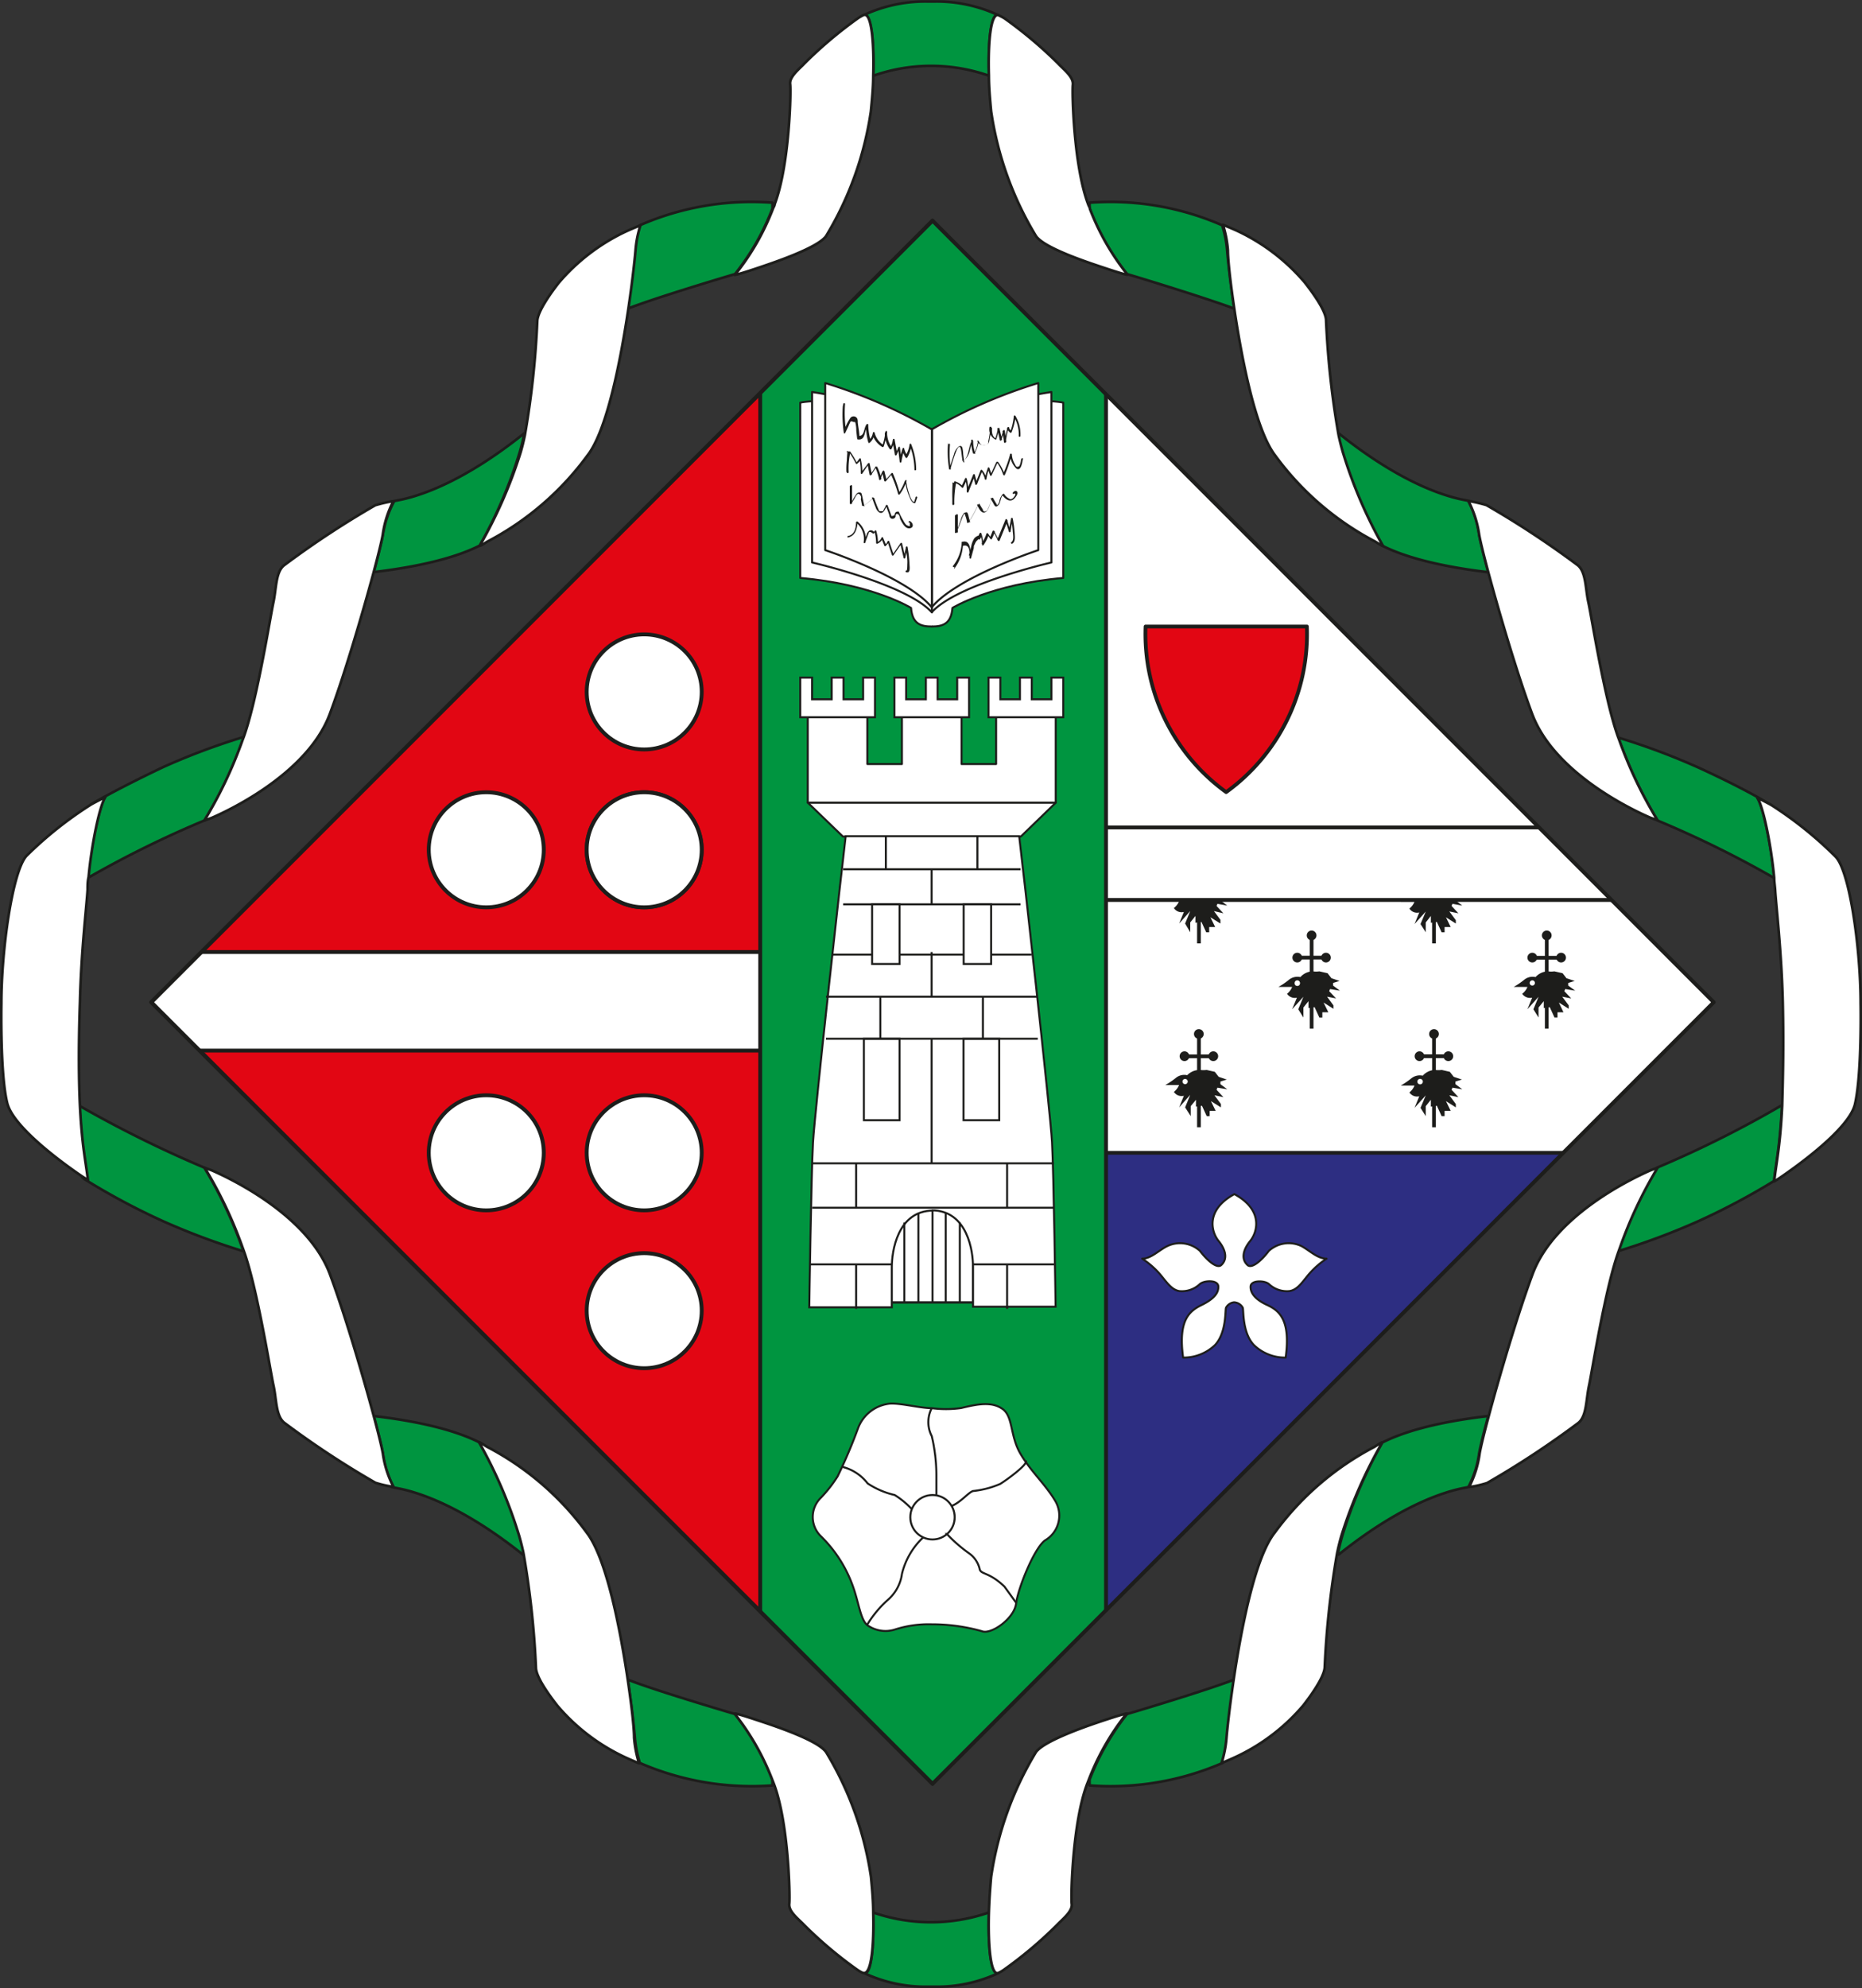 <svg id="Layer_1" data-name="Layer 1" xmlns="http://www.w3.org/2000/svg" viewBox="0 0 149.26 159.3"><rect x="0" y="0" width="149.26" height="159.3" fill="#333333" stroke="none"/><defs><clipPath id="clip-path"><path class="cls-1" transform="rotate(45 74.727 80.303)" d="M30.45 36.02h88.56v88.56H30.45z"/></clipPath><style>.cls-1,.cls-13,.cls-16{fill:none}.cls-12,.cls-15,.cls-7{fill:#fff}.cls-3{fill:#1d1d1b}.cls-12,.cls-13,.cls-15,.cls-16,.cls-7{stroke:#1d1d1b}.cls-12,.cls-13,.cls-7{stroke-linecap:round;stroke-linejoin:round}.cls-13,.cls-7{stroke-width:.31px}.cls-12,.cls-15,.cls-16{stroke-width:.16px}.cls-15,.cls-16{stroke-miterlimit:10}</style></defs><path transform="rotate(45 88.318 80.302)" fill="#fff" d="M53.64 45.63h69.35v69.35H53.64z"/><path class="cls-3" d="M95.96 83.01h.3v7.31h-.3z"/><path class="cls-3" transform="rotate(90 96.105 84.635)" d="M95.96 83.48h.3v2.31h-.3z"/><circle class="cls-3" cx="94.95" cy="84.63" r=".39"/><path class="cls-3" d="M96.21 85.73a1.73 1.73 0 00.51 0l.66.15.31.4.65.22-.51.16v.21l.55.41-.79-.13-.07.17.55.59-.72-.15.52.7v.27l-.8-.5.38.78h-.48v.42h-.24l-.38-.83-.48.07v-.55l-.42.51v.8l-.45-.7.41-1-.89 1 .38-.93a.74.74 0 01-.8-.31 1.42 1.42 0 00.42-.55h-1.11a6.31 6.31 0 00.87-.59 1.06 1.06 0 01.89-.2 1.38 1.38 0 011.04-.42zm-1.21.72a.21.21 0 00-.21.21.21.21 0 10.42 0 .21.21 0 00-.21-.21z"/><circle class="cls-3" cx="97.26" cy="84.63" r=".39"/><circle class="cls-3" cx="96.1" cy="82.85" r=".39"/><path class="cls-3" d="M104.99 75.11h.3v7.31h-.3z"/><path class="cls-3" transform="rotate(90 105.14 76.73)" d="M104.99 75.58h.3v2.31h-.3z"/><circle class="cls-3" cx="103.99" cy="76.73" r=".39"/><path class="cls-3" d="M105.24 77.83a1.81 1.81 0 00.52 0l.66.15.31.4.65.22-.52.16v.21l.55.41-.79-.13-.07.17.55.58-.72-.14.51.7v.27l-.79-.5.38.78H106v.42h-.24l-.38-.83-.49.07v-.55l-.41.51v.8l-.41-.66.41-1-.9 1 .38-.93a.75.75 0 01-.79-.31 1.35 1.35 0 00.41-.55h-1.1a5.8 5.8 0 00.86-.59 1.09 1.09 0 01.9-.2 1.36 1.36 0 011-.46zm-1.25.72a.21.21 0 00-.21.21.21.21 0 00.22.24.21.21 0 00.21-.21.22.22 0 00-.21-.24z"/><circle class="cls-3" cx="106.29" cy="76.73" r=".39"/><circle class="cls-3" cx="105.14" cy="74.95" r=".39"/><path class="cls-3" d="M114.8 83.01h.3v7.31h-.3z"/><path class="cls-3" transform="rotate(90 114.95 84.63)" d="M114.8 83.48h.3v2.31h-.3z"/><circle class="cls-3" cx="113.79" cy="84.63" r=".39"/><path class="cls-3" d="M115.05 85.73a1.81 1.81 0 00.52 0l.65.15.31.4.66.22-.52.16v.21l.55.41-.79-.13-.07.17.55.59-.73-.15.52.7v.27l-.79-.5.38.78h-.49v.42h-.24l-.38-.83-.48.07v-.55l-.41.51v.8l-.42-.66.42-1-.9 1 .38-.93a.73.73 0 01-.79-.31 1.35 1.35 0 00.41-.55h-1.1a6.39 6.39 0 00.86-.59 1.09 1.09 0 01.9-.2 1.36 1.36 0 011-.46zm-1.26.72a.22.22 0 000 .43.22.22 0 100-.43z"/><circle class="cls-3" cx="116.1" cy="84.63" r=".39"/><circle class="cls-3" cx="114.95" cy="82.85" r=".39"/><path class="cls-3" d="M95.96 68.28h.3v7.31h-.3z"/><path class="cls-3" transform="rotate(90 96.105 69.905)" d="M95.96 68.75h.3v2.31h-.3z"/><circle class="cls-3" cx="94.95" cy="69.9" r=".39"/><path class="cls-3" d="M96.21 71a1.73 1.73 0 00.51 0l.66.16.31.61h.65l-.51.16v.21l.55.42-.79-.14-.07.17.55.59-.76-.18.52.7v.3l-.8-.5.38.78h-.48v.42h-.24l-.38-.83-.48.07v-.55l-.42.52v.79L95 74l.41-1-.89 1 .38-.93a.74.74 0 01-.8-.31 1.42 1.42 0 00.42-.55h-1.11a6.31 6.31 0 00.87-.59 1.06 1.06 0 01.89-.2 1.38 1.38 0 011.04-.42zm-1.21.72a.21.21 0 00-.21.21.21.21 0 10.42 0 .21.21 0 00-.21-.21z"/><circle class="cls-3" cx="97.26" cy="69.9" r=".39"/><circle class="cls-3" cx="96.1" cy="68.12" r=".39"/><path class="cls-3" d="M114.8 68.28h.3v7.31h-.3z"/><path class="cls-3" transform="rotate(90 114.945 69.905)" d="M114.8 68.75h.3v2.31h-.3z"/><circle class="cls-3" cx="113.79" cy="69.9" r=".39"/><path class="cls-3" d="M115.05 71a1.81 1.81 0 00.52 0l.65.16.31.61h.66l-.52.16v.21l.55.42-.79-.14-.07.17.55.59-.73-.15.52.7V74l-.79-.5.38.78h-.49v.42h-.24l-.38-.83-.48.07v-.55l-.41.52v.79l-.42-.66.42-1-.9 1 .38-.93a.73.73 0 01-.79-.31 1.35 1.35 0 00.41-.55h-1.1a6.39 6.39 0 00.86-.59 1.09 1.09 0 01.9-.2 1.36 1.36 0 011-.46zm-1.26.72a.22.22 0 000 .43.22.22 0 100-.43z"/><circle class="cls-3" cx="116.1" cy="69.9" r=".39"/><circle class="cls-3" cx="114.95" cy="68.12" r=".39"/><path class="cls-3" d="M123.84 75.11h.3v7.31h-.3z"/><path class="cls-3" transform="rotate(90 123.985 76.735)" d="M123.84 75.58h.3v2.31h-.3z"/><circle class="cls-3" cx="122.83" cy="76.73" r=".39"/><path class="cls-3" d="M124.09 77.83a1.73 1.73 0 00.51 0l.66.15.31.4.66.22-.52.16v.21l.56.41-.8-.13-.07.17.55.58-.72-.14.52.7v.27l-.79-.5.37.78h-.48v.42h-.24l-.38-.83-.48.07v-.55l-.42.51v.8l-.41-.66.41-1-.89 1 .38-.93a.77.77 0 01-.8-.31 1.31 1.31 0 00.42-.55h-1.1a6.39 6.39 0 00.86-.59 1.06 1.06 0 01.89-.2 1.38 1.38 0 011-.46zm-1.26.72a.22.22 0 00-.21.21.21.21 0 00.21.21.21.21 0 00.21-.21.21.21 0 00-.21-.21z"/><circle class="cls-3" cx="125.14" cy="76.73" r=".39"/><circle class="cls-3" cx="123.99" cy="74.95" r=".39"/><path stroke-width=".31" stroke-linecap="round" stroke-linejoin="round" stroke="#1d1d1b" fill="#e20613" d="M74.75 142.93L12.12 80.3l62.63-62.62v125.25z"/><g clip-path="url(#clip-path)"><path stroke-width=".3" fill="#2d2e82" stroke-linecap="round" stroke-linejoin="round" stroke="#1d1d1b" d="M87.22 92.37h39.21v37.79H87.22z"/><path class="cls-7" d="M88.35 66.3h44.43v5.81H88.35zM6.5 76.28h61.13v7.9H6.5z"/><path fill="#009540" stroke-width=".31" stroke-linecap="round" stroke-linejoin="round" stroke="#1d1d1b" d="M60.94 15.11h27.72V145.5H60.94z"/></g><path class="cls-1" d="M132.32 65.54c-1-.43-7.66-3.41-9.5-8.32-1.16-3.09-2.63-8.06-3.52-11.37-4.63-.55-7.16-1.44-8.5-2.13.06.11-.62-.33-.62-.33a23.33 23.33 0 01-8-6.88c-1.58-2-2.67-7.63-3.29-11.78C97 24 92.4 22.57 90.34 22c.08.07-.27 0-1.59-.44s-5-1.65-5.73-2.63a26.7 26.7 0 01-3.6-10c-.09-1-.15-1.94-.18-2.85a14 14 0 00-9.28 0C70 7 69.9 8 69.81 8.92a26.7 26.7 0 01-3.6 10c-.7 1-4.4 2.19-5.73 2.63s-1.67.51-1.59.44c-2.06.61-6.65 2-8.6 2.77-.62 4.15-1.71 9.73-3.29 11.78a23.33 23.33 0 01-8 6.88s-.68.44-.62.33c-1.34.69-3.87 1.58-8.5 2.13-.89 3.31-2.36 8.28-3.52 11.37-1.84 4.91-8.49 7.89-9.5 8.32l-.55.2a83.09 83.09 0 00-9.34 4.6c0 .33-.06.66-.08 1-.06 1.09-.52 5-.61 9-.08 3.78 0 6.41 0 8.34a93.46 93.46 0 0010 4.95l.53.19c1 .44 7.66 3.41 9.5 8.32 1.16 3.1 2.63 8.06 3.52 11.38 4.63.54 7.16 1.44 8.5 2.13-.06-.12.62.33.62.33a23.21 23.21 0 018 6.88c1.58 2 2.67 7.62 3.29 11.78 2 .77 6.54 2.15 8.6 2.76-.08-.08.27 0 1.59.43s5 1.66 5.73 2.63a26.77 26.77 0 013.6 10c.09 1 .15 1.93.18 2.85a14.19 14.19 0 009.28 0c0-.92.09-1.89.18-2.85a26.77 26.77 0 013.6-10c.7-1 4.4-2.19 5.73-2.63s1.67-.51 1.59-.43c2.06-.61 6.65-2 8.6-2.76.62-4.16 1.71-9.73 3.29-11.78a23.21 23.21 0 018-6.88s.68-.45.62-.34c1.34-.69 3.87-1.59 8.5-2.13.89-3.32 2.36-8.28 3.52-11.38 1.84-4.91 8.49-7.88 9.5-8.32l.52-.19a86.7 86.7 0 0010-5c.09-1.92.13-4.53.05-8.27-.09-4-.55-7.86-.61-9 0-.33 0-.66-.08-1a83.09 83.09 0 00-9.34-4.6z"/><path d="M68.81 1.44zm11.64 0zM68.81 157.86zm11.64 0z" fill="#124734"/><path d="M70 6.07a14 14 0 019.28 0c-.08-2.74.15-4.94.69-4.88A11.69 11.69 0 0075 .12h-.72a11.69 11.69 0 00-5 1.07c.56-.06.79 2.14.72 4.88zM50.32 24.73c2-.78 6.54-2.16 8.6-2.77a19.63 19.63 0 003-5.25v-.47a22.38 22.38 0 00-10.63 1.81 8.83 8.83 0 00-.4 2.05c-.06.71-.25 2.48-.57 4.63zM30.69 42.84c-.1.57-.37 1.65-.73 3 4.63-.55 7.16-1.44 8.5-2.13a37.28 37.28 0 003.2-7.47c.12-.41.24-.88.35-1.4l-.01-.1c-4.66 3.73-7.9 4.77-9.09 5.11-.83.23-1.12.24-1.49.34h.16a8.29 8.29 0 00-.89 2.65zM7.05 70.34a83.09 83.09 0 019.34-4.6 34.67 34.67 0 003.08-6.46l.09-.24a54.1 54.1 0 00-6.47 2.42c-2.4 1.14-4.52 2.24-5.81 3 .41-.23 1.13-.59 1.13-.59-.41.69-1.1 3.68-1.36 6.47zm91.89-45.61c-.32-2.15-.51-3.92-.57-4.63a8.83 8.83 0 00-.4-2.05 22.38 22.38 0 00-10.63-1.81v.47a19.63 19.63 0 003 5.25c2.06.61 6.66 2.04 8.6 2.77zm11.86 18.99c1.34.69 3.87 1.58 8.5 2.13-.36-1.36-.63-2.44-.73-3a8.29 8.29 0 00-.84-2.68h.16c-.37-.1-.66-.11-1.49-.34-1.19-.34-4.43-1.38-9.09-5.11l-.06.11c.11.52.23 1 .35 1.4a37.28 37.28 0 003.2 7.49zm22.08 22.03a83.09 83.09 0 019.34 4.6c-.26-2.79-.91-5.78-1.35-6.42 0 0 .72.36 1.13.59-1.29-.8-3.41-1.9-5.81-3a54.1 54.1 0 00-6.47-2.42l.09.24a34.67 34.67 0 003.07 6.41zm-53.61 87.49a14.19 14.19 0 01-9.28 0c.08 2.74-.15 4.94-.69 4.87a11.65 11.65 0 005 1.08h.7a11.65 11.65 0 005-1.08c-.58.07-.81-2.11-.73-4.87zm-28.95-18.66c.32 2.14.51 3.91.57 4.62a9.13 9.13 0 00.4 2.06 22.56 22.56 0 0010.63 1.8v-.46a20 20 0 00-3-5.26c-2.06-.61-6.65-1.99-8.6-2.76zm-11.86-18.99c-1.34-.69-3.87-1.59-8.5-2.13.36 1.35.63 2.43.73 3a8.2 8.2 0 00.84 2.68h-.16c.37.1.66.11 1.49.34 1.19.34 4.43 1.38 9.09 5.11l.06-.11c-.11-.52-.23-1-.35-1.4a37 37 0 00-3.2-7.49zM16.38 93.56a93.46 93.46 0 01-10-4.95c.16 3.24.48 4.52.64 6l-.42-.27.15.13a55.2 55.2 0 006.3 3.37 56 56 0 006.47 2.42l-.09-.25a34.51 34.51 0 00-3.05-6.45zm82.56 41.02c-2 .77-6.54 2.15-8.6 2.76a20 20 0 00-3 5.26v.46a22.56 22.56 0 0010.66-1.8 9.13 9.13 0 00.4-2.06c.03-.71.22-2.48.54-4.62zm19.63-18.12c.1-.57.37-1.65.73-3-4.63.54-7.16 1.44-8.5 2.13a37 37 0 00-3.2 7.46c-.12.41-.24.88-.35 1.4l.06.11c4.66-3.73 7.9-4.77 9.09-5.11.83-.23 1.12-.24 1.49-.34h-.16a8.2 8.2 0 00.84-2.65zm24.28-27.91a86.7 86.7 0 01-10 5 34.51 34.51 0 00-3.05 6.45l-.09.25a56 56 0 006.47-2.42 55.2 55.2 0 006.3-3.37l.15-.13-.42.27c.16-1.47.48-2.76.64-6.05z" stroke-width=".21" fill="#009540" stroke-linecap="round" stroke-linejoin="round" stroke="#1d1d1b"/><path d="M16.38 65.75l.55-.2c1-.43 7.66-3.41 9.5-8.32 1.16-3.09 2.63-8.06 3.52-11.37.36-1.36.63-2.44.73-3a8.29 8.29 0 01.84-2.68h-.16a12.25 12.25 0 00-1.27.3 74.08 74.08 0 00-7.31 4.81c-.69.54-.62 1.84-.87 3s-1.29 7.76-2.37 10.75l-.09.24a34.67 34.67 0 01-3.07 6.47zm22.08-22.03c-.06.11.62-.33.62-.33a23.33 23.33 0 008-6.88c1.58-2 2.67-7.63 3.29-11.78.32-2.15.51-3.92.57-4.63a8.83 8.83 0 01.4-2.05s-.9.36-1.4.61a16.09 16.09 0 00-5.15 4c-.54.69-1.69 2.26-1.72 3.06a71 71 0 01-1 9.17c-.11.52-.23 1-.35 1.4a37.28 37.28 0 01-3.26 7.43zM58.89 22c-.08.07.27 0 1.59-.44s5-1.65 5.73-2.63a26.7 26.7 0 003.6-10C69.9 8 70 7 70 6.07c.08-2.74-.15-4.94-.69-4.88h-.06a4.34 4.34 0 00-.43.24 34.34 34.34 0 00-4.3 3.62c-.49.52-1.26 1.11-1.18 1.7s-.06 6.53-1.24 9.61c0 .12-.09.23-.13.34a19.63 19.63 0 01-3 5.25zm59.68 20.84c.1.57.37 1.65.73 3 .89 3.31 2.36 8.28 3.52 11.37 1.84 4.91 8.49 7.89 9.5 8.32l.55.2a34.67 34.67 0 01-3.08-6.46l-.09-.24c-1.08-3-2.12-9.63-2.37-10.75s-.18-2.46-.87-3a74.08 74.08 0 00-7.31-4.81 12.25 12.25 0 00-1.27-.3h-.16a8.29 8.29 0 01.85 2.67zM98.94 24.73c.62 4.15 1.71 9.73 3.29 11.78a23.33 23.33 0 008 6.88s.68.44.62.33a37.28 37.28 0 01-3.2-7.47c-.12-.41-.24-.88-.35-1.4a71 71 0 01-1-9.17c0-.8-1.18-2.37-1.72-3.06a16.09 16.09 0 00-5.15-4c-.5-.25-1.4-.61-1.4-.61a8.83 8.83 0 01.4 2.05c0 .75.19 2.52.51 4.67zM79.27 6.07c0 .91.09 1.88.18 2.85a26.7 26.7 0 003.6 10c.7 1 4.4 2.19 5.73 2.63s1.67.51 1.59.44a19.63 19.63 0 01-3-5.25c0-.11-.09-.22-.13-.34-1.18-3.08-1.31-9-1.24-9.61s-.69-1.18-1.18-1.7a34.34 34.34 0 00-4.3-3.62A4.34 4.34 0 0080 1.2c-.58-.07-.81 2.13-.73 4.87zM30.69 116.46c-.1-.57-.37-1.65-.73-3-.89-3.32-2.36-8.28-3.52-11.38-1.84-4.91-8.49-7.88-9.5-8.32l-.53-.19a34.51 34.51 0 013.05 6.43l.09.25c1.08 3 2.12 9.62 2.37 10.75s.18 2.45.87 3a72.33 72.33 0 007.31 4.81 8.63 8.63 0 001.27.3h.16a8.2 8.2 0 01-.84-2.65zm19.63 18.12c-.62-4.16-1.71-9.73-3.29-11.78a23.21 23.21 0 00-8-6.88s-.68-.45-.62-.34a37 37 0 013.2 7.46c.12.41.24.88.35 1.4a71.22 71.22 0 011 9.17c0 .8 1.18 2.37 1.72 3.06a15.94 15.94 0 005.15 4c.5.25 1.4.62 1.4.62a9.13 9.13 0 01-.4-2.06c0-.74-.19-2.51-.51-4.65zM70 153.24c0-.92-.09-1.89-.18-2.85a26.77 26.77 0 00-3.6-10c-.7-1-4.4-2.19-5.73-2.63s-1.67-.51-1.59-.43a20 20 0 013 5.26l.13.33c1.18 3.08 1.31 9 1.24 9.62s.69 1.18 1.18 1.69a33.51 33.51 0 004.3 3.62 2.94 2.94 0 00.43.24h.06c.6.09.83-2.09.76-4.85zm62.88-59.68l-.52.19c-1 .44-7.66 3.41-9.5 8.32-1.16 3.1-2.63 8.06-3.52 11.38-.36 1.35-.63 2.43-.73 3a8.2 8.2 0 01-.84 2.68h.16a8.63 8.63 0 001.27-.3 72.33 72.33 0 007.31-4.81c.69-.54.62-1.84.87-3s1.29-7.77 2.37-10.75l.09-.25a34.51 34.51 0 013.04-6.46zm-22.08 22.03c.06-.11-.62.34-.62.34a23.21 23.21 0 00-8 6.88c-1.58 2-2.67 7.62-3.29 11.78-.32 2.14-.51 3.91-.57 4.62a9.13 9.13 0 01-.4 2.06s.9-.37 1.4-.62a15.94 15.94 0 005.15-4c.54-.69 1.69-2.26 1.72-3.06a71.22 71.22 0 011-9.17c.11-.52.23-1 .35-1.4a37 37 0 013.26-7.43zm-20.43 21.73c.08-.08-.27 0-1.59.43s-5 1.66-5.73 2.63a26.77 26.77 0 00-3.6 10c-.09 1-.15 1.93-.18 2.85-.08 2.74.15 4.94.69 4.87H80a2.94 2.94 0 00.43-.24 33.51 33.51 0 004.3-3.62c.49-.51 1.26-1.1 1.18-1.69s.06-6.54 1.24-9.62l.13-.33a20 20 0 013-5.26zM6.41 88.62c-.09-1.93-.13-4.56 0-8.34.09-4 .55-7.86.61-9 0-.33 0-.66.08-1 .26-2.79.91-5.78 1.35-6.42 0 0-.72.36-1.13.59a30.67 30.67 0 00-5.21 4.14c-1.11 1.25-2 7.47-2 11.8 0 0-.11 5.67.47 8 .5 2 4.71 5 6.05 5.9l.42.27c-.16-1.42-.48-2.7-.64-5.94zm142.74-8.23c0-4.33-.86-10.55-2-11.74a30.67 30.67 0 00-5.15-4.14c-.41-.23-1.13-.59-1.13-.59.44.64 1.09 3.63 1.35 6.42 0 .33.06.66.08 1 .06 1.09.52 5 .61 9 .08 3.74 0 6.35-.05 8.27-.16 3.29-.48 4.58-.64 6.06l.42-.27c1.34-.91 5.55-3.9 6.05-5.9.57-2.44.46-8.11.46-8.11z" stroke-width=".21" stroke-linecap="round" stroke-linejoin="round" stroke="#1d1d1b" fill="#fff"/><path class="cls-12" d="M74.68 50.2c.84 0 1.57-.17 1.67-1.49 0 0 3.07-1.9 8.88-2.4V32.26s-3.9-.91-10.55 2.15"/><path class="cls-12" d="M74.68 34.41a33.22 33.22 0 019.6-3v13.66s-7.59 1.74-9.6 4z"/><path class="cls-12" d="M74.68 34.41a41.22 41.22 0 018.55-3.72v13.39s-6.53 2.15-8.55 4.59z"/><path class="cls-12" d="M74.7 50.2c-.84 0-1.57-.17-1.67-1.49 0 0-3.07-1.9-8.88-2.4V32.26s3.9-.91 10.55 2.15"/><path class="cls-12" d="M74.7 34.41a33.22 33.22 0 00-9.6-3v13.66s7.59 1.74 9.6 4z"/><path class="cls-12" d="M74.7 34.41a41.22 41.22 0 00-8.55-3.72v13.39s6.53 2.15 8.55 4.59z"/><path class="cls-3" d="M67.56 32.55a10.13 10.13 0 00.08 2.13c0 .06.1.07.12 0l.26-.55a1.75 1.75 0 01.13-.28c0-.09.1-.11.21-.06s.2 0 .2.06a2.41 2.41 0 01.08.67l.07.62a.07.07 0 00.07.07c.63.07.47-.67.76-1h-.12a4.93 4.93 0 00.19 1.26.07.07 0 00.11 0 1 1 0 00.35-.65h-.14a1.84 1.84 0 00.8 1 .09.09 0 00.11-.05 4.58 4.58 0 00.23-1.1h-.14a2.08 2.08 0 00.4 1.32s.1.05.12 0a1.77 1.77 0 00.22-.67h-.13l.2 1.13a.07.07 0 00.13 0l.22-.49L72 36l.12 1c0 .07.12.1.14 0a5.61 5.61 0 01.22-.92h-.13a1.91 1.91 0 00.25.59.08.08 0 00.12 0 2.35 2.35 0 00.33-1h-.14a5.26 5.26 0 01.39 1.95.07.07 0 00.14 0 5.33 5.33 0 00-.39-2 .07.07 0 00-.14 0 2.12 2.12 0 01-.31.87h.12a1.8 1.8 0 01-.24-.55c0-.07-.11-.06-.13 0a5.9 5.9 0 00-.23.92h.14l-.12-1c0-.06-.1-.11-.13 0l-.22.49h.13l-.21-1.14c0-.06-.12-.07-.13 0a1.85 1.85 0 01-.21.64h.12a2 2 0 01-.38-1.25c0-.09-.13-.09-.14 0a4.45 4.45 0 01-.23 1.07h.1a1.62 1.62 0 01-.73-1c0-.06-.13-.07-.14 0a.93.93 0 01-.31.59h.12a5.07 5.07 0 01-.18-1.22.07.07 0 00-.12-.05c-.26.27-.15 1-.66.93l.07.07c0-.38-.09-.76-.13-1.14 0-.17 0-.37-.2-.46a.33.33 0 00-.41.12 4.2 4.2 0 00-.47.95h.13a9.73 9.73 0 01-.07-2.09c0-.09-.13-.09-.14 0zm.37 3.67a12.47 12.47 0 00-.05 1.62c0 .09.15.09.15 0a6 6 0 01.14-1.63h-.12a6.85 6.85 0 01.56.94.07.07 0 00.11 0 1.55 1.55 0 00.31-.36h-.13a5.26 5.26 0 01.1 1.14.07.07 0 00.13 0l.53-.78h-.13l.18.9a.08.08 0 00.13 0l.42-.65h-.12a4.43 4.43 0 01.33 1 .07.07 0 00.14 0 1.89 1.89 0 01.22-.6h-.13l.19.75s.09.07.12 0l.5-.58h-.11a10 10 0 01.6 1.63.08.08 0 00.13 0 3.8 3.8 0 00.56-1.12h-.14a4.58 4.58 0 00.32 1.26c.09.2.21.61.5.57l.16-.45c0-.08-.11-.12-.14 0l-.07.23c0 .12-.07.17-.18.05a1.77 1.77 0 01-.25-.54 4.66 4.66 0 01-.24-1 .07.07 0 00-.14 0 3.65 3.65 0 01-.51.95h.13a10.46 10.46 0 00-.56-1.63.07.07 0 00-.11 0l-.5.58h.12l-.19-.75a.07.07 0 00-.13 0 2.16 2.16 0 00-.24.64h.14a4.25 4.25 0 00-.35-1h-.12l-.42.65h.13l-.19-.9c0-.06-.09-.06-.13 0l-.58.76h.13a5 5 0 00-.13-1.13c0-.06-.09-.06-.13 0a1.54 1.54 0 01-.28.34h.11a6 6 0 00-.56-.94h-.13a6.16 6.16 0 00-.16 1.66H68a10.93 10.93 0 010-1.62c0-.09-.13-.09-.14 0zm.19 2.7v1.43a.07.07 0 00.13 0l.26-.42c.06-.1.23-.51.41-.3s.07.3.09.4l.1.49a.08.08 0 00.11 0 2.78 2.78 0 00.79-.66h-.12c.1.26.19.52.3.78a.78.78 0 00.28.41c.35.22.52-.35.64-.58H71l.29.8c0 .13.08.29.24.3a.27.27 0 00.26-.17c0-.08 0-.27.17-.21s.17.34.2.4c.14.27.39.8.77.74s.25-.47 0-.58c-.08 0-.15.08-.07.12h.07v.29c-.08 0-.25-.07-.3-.12a1.63 1.63 0 01-.23-.35 4.47 4.47 0 01-.35-.69.07.07 0 00-.06 0 .21.21 0 00-.2.06c-.07.06-.06.19-.11.24l-.21.06-.06-.17-.07-.19-.19-.51a.08.08 0 00-.13 0l-.18.35-.06.12h-.26c-.06 0-.1-.16-.13-.22-.12-.27-.22-.55-.32-.84a.08.08 0 00-.12 0 2.46 2.46 0 01-.77.63l.11.05c-.06-.27-.11-.54-.17-.81s-.06-.29-.22-.31a.29.29 0 00-.25.13c-.18.24-.32.52-.48.78h.13v-1.43a.07.07 0 00-.14 0zM68 43.06c.59-.14.7-.71.75-1.23l-.1.06a1.69 1.69 0 01.58 1.57c0 .08.11.09.13 0l.16-.43.06-.17.06-.14c0-.12.13-.13.3 0a.07.07 0 00.12 0l.16-.15h-.12a3.72 3.72 0 01.13.93.07.07 0 00.11.06.84.84 0 00.44-.43h-.13l.24.6a.07.07 0 00.12 0 1.14 1.14 0 00.26-.35h-.13l.36 1.1a.07.07 0 00.13 0l.66-.95h-.13l.27 1.15a.07.07 0 00.14 0l.17-.85h-.13c0 .32.1.64.12 1a2.93 2.93 0 010 .41c0 .06 0 .51-.07.47a.07.07 0 000 .14c.32.1.26-.4.25-.56a10.19 10.19 0 00-.16-1.46c0-.07-.12-.06-.13 0l-.18.86h.14l-.27-1.16a.08.08 0 00-.13 0l-.66.95h.13l-.37-1.11a.08.08 0 00-.13 0 .82.82 0 01-.23.32h.12l-.25-.6c0-.05-.1-.08-.13 0a.71.71 0 01-.38.38l.1.06a3.43 3.43 0 00-.14-1 .06.06 0 00-.11 0l-.16.16.12.05a.28.28 0 00-.4-.22.48.48 0 00-.2.27c-.09.23-.17.46-.25.69h.14a1.81 1.81 0 00-.65-1.7s-.1 0-.11.07c0 .46-.12 1-.65 1.1-.09 0 0 .15 0 .13zm8-7.59a8.8 8.8 0 00.07 2.05.07.07 0 00.14 0 11.61 11.61 0 01.46-1.41.94.94 0 01.12-.22c.19-.26.24.11.26.25l.1.78a.07.07 0 00.11 0 1.56 1.56 0 00.45-.69 8.73 8.73 0 01.28-1h-.13a3.06 3.06 0 00.14 1.09.08.08 0 00.13 0 3.14 3.14 0 00.34-1h-.14a.57.57 0 00.81.29c.17-.09.17-.37.21-.55a6.14 6.14 0 00.12-.86h-.14a.9.9 0 00.43 1 .07.07 0 00.1 0 4.63 4.63 0 00.22-.89h-.14l.2.93a.07.07 0 00.14 0l.22-.72h-.14l.12.9a.07.07 0 00.14 0 10.74 10.74 0 01.22-1.13h-.13a.63.63 0 00.27.37.07.07 0 00.1 0 5 5 0 00.33-1.26h-.13a2.71 2.71 0 01.38 1.53.07.07 0 00.14 0 2.87 2.87 0 00-.4-1.6.07.07 0 00-.13 0 5.1 5.1 0 01-.27 1.22h.1a.48.48 0 01-.21-.29c0-.06-.12-.07-.13 0a9.67 9.67 0 00-.23 1.17h.14l-.12-.9a.07.07 0 00-.14 0l-.22.72h.14l-.21-.93c0-.08-.13 0-.14 0a3.65 3.65 0 01-.21.85h.11c-.34-.15-.38-.51-.36-.84 0-.09-.13-.09-.14 0a8 8 0 01-.15 1c0 .16 0 .28-.21.33a.38.38 0 01-.51-.22.07.07 0 00-.13 0 2.6 2.6 0 01-.32.91h.13a2.81 2.81 0 01-.18-1c0-.06-.1-.1-.13 0-.28.56-.19 1.21-.7 1.66l.12.05-.09-.67a2.41 2.41 0 00-.07-.53c-.06-.14-.16-.16-.29-.08a1.12 1.12 0 00-.38.63c-.14.4-.26.81-.39 1.21h.14a8.44 8.44 0 01-.07-2c0-.09-.13-.09-.14 0zm.36 3.29a13.31 13.31 0 000 1.67h.14a8.18 8.18 0 01.15-1.78l-.08.05a1.29 1.29 0 01.53.36.07.07 0 00.11 0 6.62 6.62 0 00.3-.66h-.13a3.75 3.75 0 01.12 1 .07.07 0 00.14 0l.52-1.31H78l.18.71c0 .08.11.06.14 0l.42-1.07h-.12a1.44 1.44 0 01.32.64.07.07 0 00.14 0 3.7 3.7 0 01.23-.85h-.14l.19.56a.07.07 0 00.13 0L80 37h-.12a3.73 3.73 0 01.54 1.05s.1.08.13 0a10.57 10.57 0 00.56-1.67h-.14a1.64 1.64 0 00.51 1.17c.38.23.46-.52.51-.72s-.12-.12-.14 0a1.74 1.74 0 01-.11.45c0 .07-.15.15-.23.12s-.12-.13-.14-.18a1.76 1.76 0 01-.26-.81c0-.07-.12-.1-.14 0A10.38 10.38 0 0180.4 38h.13a4 4 0 00-.53-1h-.12l-.5 1.08h.13l-.19-.56a.07.07 0 00-.14 0 5 5 0 00-.23.86h.14a1.71 1.71 0 00-.36-.71.08.08 0 00-.12 0l-.42 1.08h.14l-.19-.72a.07.07 0 00-.13 0l-.53 1.31h.14a3.66 3.66 0 00-.13-1 .07.07 0 00-.13 0c-.09.22-.19.43-.29.63h.11a1.33 1.33 0 00-.6-.39.06.06 0 00-.08 0 8 8 0 00-.16 1.82c0 .09.15.09.14 0a13.31 13.31 0 010-1.67c0-.09-.13-.09-.14 0zm.19 2.51v1.4a.07.07 0 00.13 0l.44-1.14a1.36 1.36 0 01.11-.25.18.18 0 01.12-.12v.09a2.51 2.51 0 01.17.61.07.07 0 00.13 0 11 11 0 00.78-1.43h-.12c.12.21.32.75.65.62a.54.54 0 00.28-.33c.11-.26.19-.54.28-.8h-.13l.22.38a1.28 1.28 0 00.15.25.15.15 0 00.19 0c.31-.21.2-.68.48-.91h-.11c.24.33.64.68 1 .3.1-.11.28-.34.23-.5s-.22-.12-.33 0 0 .16.07.12.15.05.07.14a.88.88 0 01-.12.17.37.37 0 01-.24.13 1 1 0 01-.5-.41.07.07 0 00-.11 0 1.08 1.08 0 00-.28.6.66.66 0 01-.09.19.39.39 0 01-.08.1s-.11-.19-.15-.25l-.17-.29a.06.06 0 00-.12 0 6.15 6.15 0 01-.31.85c0 .09-.17.22-.29.19s-.1-.14-.13-.18-.16-.25-.23-.38-.1 0-.12 0a12.33 12.33 0 01-.78 1.43h.13l-.12-.44a1.09 1.09 0 00-.1-.32c-.08-.1-.18 0-.26 0a1.56 1.56 0 00-.28.58l-.37 1h.14v-1.4a.07.07 0 00-.14 0zm-.08 4.33a3.36 3.36 0 00.72-1.92v.06c.59-.18.53.58.52.95a.07.07 0 00.14 0l.21-.77c0-.1 0-.21.08-.31a.92.92 0 01.14-.26s.14-.12.14-.16a.08.08 0 00.14 0l.16-.32h-.13a2.38 2.38 0 01.13.79.07.07 0 00.13 0 3 3 0 00.42-.84h-.13l.25.36a.07.07 0 00.12 0 4.47 4.47 0 00.25-.6h-.13l.37.73a.07.07 0 00.13 0l.66-1.61h-.19l.27.88a.07.07 0 00.14 0l.17-1h-.13a9.26 9.26 0 01.13.92c0 .24.14.78-.11.94-.07.05 0 .17.08.12.26-.17.2-.54.19-.8a8.31 8.31 0 00-.16-1.22c0-.06-.12-.06-.13 0l-.18 1H81l-.27-.88a.07.07 0 00-.14 0l-.66 1.61h.13l-.37-.73c0-.06-.11 0-.12 0a5.72 5.72 0 01-.24.57h.12l-.25-.36a.07.07 0 00-.12 0 3.09 3.09 0 01-.41.81h.13a2.37 2.37 0 00-.14-.83.07.07 0 00-.13 0l-.16.32h.14c0-.28-.33 0-.4.07a1.74 1.74 0 00-.24.58l-.21.81h.13c0-.48 0-1.31-.7-1.08a.07.07 0 000 .07 3.25 3.25 0 01-.68 1.82c-.06.07 0 .17.1.1z"/><path class="cls-13" transform="rotate(45 74.744 80.31)" d="M30.47 36.02h88.56v88.56H30.47z"/><circle class="cls-7" cx="51.64" cy="55.44" r="4.61"/><circle class="cls-13" cx="51.64" cy="68.09" r="4.61"/><circle class="cls-7" cx="38.98" cy="68.09" r="4.61"/><circle class="cls-7" cx="51.64" cy="68.09" r="4.61"/><circle class="cls-7" cx="51.64" cy="105.02" r="4.61"/><circle class="cls-7" cx="38.98" cy="92.37" r="4.61"/><circle class="cls-7" cx="51.64" cy="92.37" r="4.61"/><path d="M104.76 50.2a15.61 15.61 0 01-6.47 13.27 15.63 15.63 0 01-6.46-13.27z" stroke-width=".3" stroke-linecap="round" stroke-linejoin="round" stroke="#1d1d1b" fill="#e20613"/><path class="cls-15" d="M74.69 112.83c-.94 0-2.53-.43-3.39-.36a3.06 3.06 0 00-2.53 2 40.6 40.6 0 01-1.63 3.83 10.62 10.62 0 01-1.33 1.7 2.15 2.15 0 000 3.1 10.5 10.5 0 012.6 4.12c.43 1.23.59 2.6 1.12 3a2.51 2.51 0 002.17.36 8.84 8.84 0 013-.43 14.72 14.72 0 014 .55c.73.31 2.6-1 2.75-2.21s1.44-4.41 2.31-5.06a2.3 2.3 0 00.83-3.17c-.83-1.38-1.92-2.31-2.78-3.76s-.58-3-1.45-3.61-2-.39-3.31-.07a8.6 8.6 0 01-2.36.01z"/><circle class="cls-16" cx="74.75" cy="121.57" r="1.78"/><path class="cls-16" d="M74.69 112.83a2.45 2.45 0 000 2.24 13.65 13.65 0 01.37 3.18v1.57m1.22.85c.79-.33 1.37-1.12 1.73-1.2a7.45 7.45 0 002.17-.57c.58-.36 2.24-1.58 2.06-1.85m-14.69.49a3.67 3.67 0 012 1.32 6.57 6.57 0 002.17.93 6.71 6.71 0 011.38 1.14m-3.57 9.23a8.72 8.72 0 011.62-1.95 3.36 3.36 0 001.15-2.09 5.89 5.89 0 011.7-2.93m1.91-.27a11.84 11.84 0 001.77 1.54 2.12 2.12 0 01.84 1.22c.07.51.72.22 2 1.45l.94 1.3"/><path class="cls-15" d="M71.28 96.77h6.71v7.59h-6.71z"/><path class="cls-12" d="M64.75 64.31h19.89l-2.81 2.72H67.57l-2.82-2.72z"/><path class="cls-15" d="M74.81 97c-2.91 0-3.32 3.35-3.32 4.52v3.23h-6.62s.16-10.68.3-13.21S67.51 69.28 67.79 67H81.7c.28 2.25 2.49 22 2.63 24.49s.29 13.21.29 13.21H78v-3.2c0-1.17-.41-4.52-3.32-4.52"/><path class="cls-16" d="M67.59 69.65h14.22m-14.22 2.81h14.22m-15.09 4.03h15.96m-16.47 3.37h16.98m-16.98 3.37h16.98M65.1 93.21h19.39M65.1 96.77h19.39m-19.62 4.54h6.63m6.5 0h6.5"/><path class="cls-15" d="M69.91 72.46h2.2v4.78h-2.2z"/><path class="cls-16" d="M69.25 83.23h2.86v6.53h-2.86z"/><path class="cls-15" transform="rotate(180 78.35 74.85)" d="M77.25 72.46h2.2v4.78h-2.2z"/><path class="cls-16" transform="rotate(180 78.675 86.495)" d="M77.25 83.23h2.86v6.53h-2.86z"/><path class="cls-16" d="M71.01 67.03v2.62m-.44 10.21v3.37m-1.94 9.98v3.56m0 4.54v3.56m9.72-37.84v2.62m.44 10.21v3.37m1.94 9.98v3.56m0 4.54v3.56m-5.98-7.89v7.38m-1.13-7.17v7.17m-1.13-6.41v6.41m4.45-6.41v6.41m-1.13-7.17v7.17m-1.13-34.71v2.81m0 3.82v3.58m0 3.37v9.98m-3.23 11.15H78"/><path class="cls-12" d="M79.85 56.71v4.51h-2.77v-4.51H72.3v4.51h-2.77v-4.51h-4.78v7.6h19.88v-7.6h-4.78z"/><path class="cls-15" d="M69.19 54.29v1.74h-1.57v-1.74h-.95v1.74H65.1v-1.74h-.95v3.18h5.99v-3.18h-.95zm7.54 0v1.74h-1.57v-1.74h-.94v1.74h-1.58v-1.74h-.94v3.18h5.98v-3.18h-.95zm7.55 0v1.74h-1.57v-1.74h-.95v1.74h-1.57v-1.74h-.95v3.18h5.99v-3.18h-.95z"/><path class="cls-12" d="M98.92 104.35a.84.84 0 01.7.43c.08.22-.05 2 .9 3a3.61 3.61 0 002.54 1c.41-3-.49-3.76-1.49-4.22s-1.35-1-1.32-1.49 1.08-.49 1.46-.19a2.11 2.11 0 001.65.57c.73-.11 1.11-.87 1.71-1.52a7 7 0 011.27-1.08c-.73 0-1.36-.65-2-1a2.37 2.37 0 00-2.63.38c-.57.76-1.35 1.44-1.7 1.14-.56-.5-.34-1.27.21-1.94s1.11-2.45-1.27-3.75c-2.38 1.3-1.82 3.08-1.27 3.75s.77 1.44.21 1.94c-.34.3-1.13-.38-1.7-1.14a2.37 2.37 0 00-2.63-.38c-.67.33-1.29 1-2 1a7.22 7.22 0 011.28 1.08c.59.65 1 1.41 1.7 1.52a2.09 2.09 0 001.65-.57c.38-.3 1.44-.33 1.47.19s-.33 1-1.33 1.49-1.9 1.22-1.49 4.22a3.65 3.65 0 002.55-1c.94-1 .81-2.79.89-3a.84.84 0 01.64-.43z"/></svg>